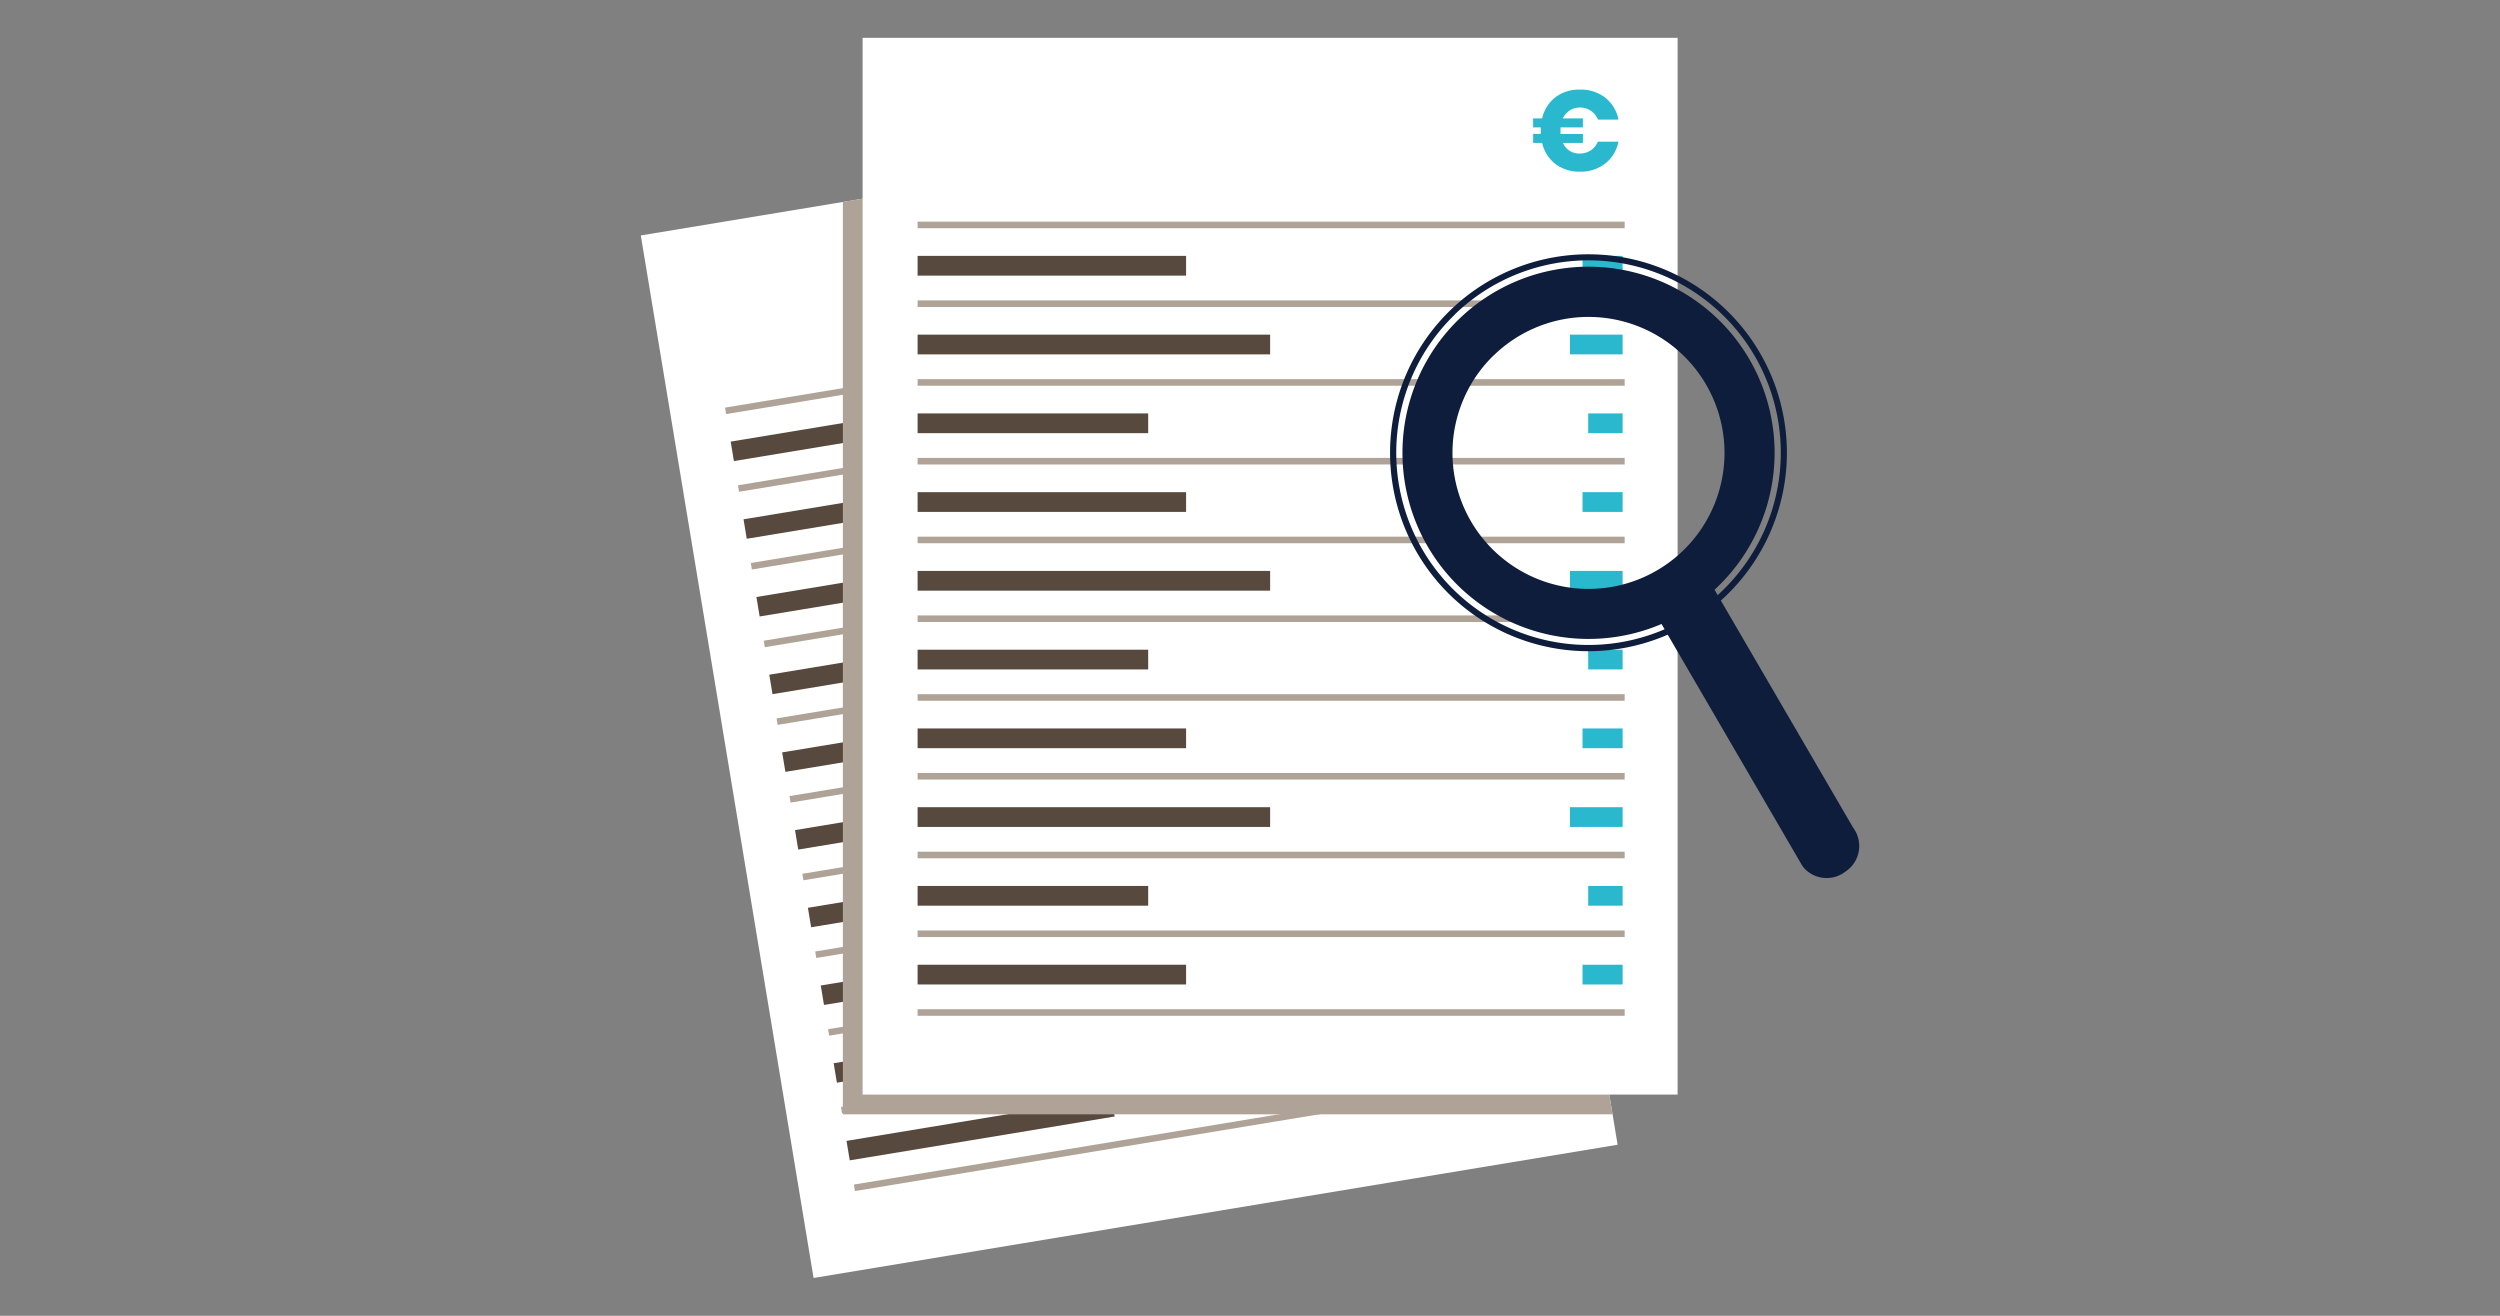 <svg xmlns="http://www.w3.org/2000/svg" viewBox="0 0 760 400"><rect x="0" y="0" width="760" height="400" fill="#808080" stroke="none"/><defs><style>.cls-1{fill:none;}.cls-2{fill:#fff;}.cls-3{fill:#afa398;}.cls-4{fill:#58493e;}.cls-5{fill:#29b8ce;}.cls-6{fill:#0d1d3b;}</style></defs><g id="Livello_2" data-name="Livello 2"><g id="Livello_1-2" data-name="Livello 1"><rect class="cls-1" width="760" height="400"/><rect class="cls-2" x="219.4" y="49.15" width="247.76" height="321.25" transform="translate(-29.68 58.96) rotate(-9.41)"/><rect class="cls-3" x="219.14" y="106.37" width="214.96" height="2" transform="translate(-13.14 54.72) rotate(-9.39)"/><rect class="cls-3" x="223.06" y="129.99" width="214.95" height="2" transform="translate(-16.94 55.67) rotate(-9.39)"/><rect class="cls-3" x="226.97" y="153.61" width="214.96" height="2" transform="translate(-20.74 56.63) rotate(-9.39)"/><rect class="cls-3" x="230.89" y="177.23" width="214.96" height="2" transform="translate(-24.54 57.59) rotate(-9.39)"/><rect class="cls-3" x="234.8" y="200.85" width="214.96" height="2" transform="translate(-28.34 58.54) rotate(-9.39)"/><rect class="cls-3" x="238.72" y="224.47" width="214.95" height="2" transform="translate(-32.14 59.5) rotate(-9.39)"/><rect class="cls-3" x="242.63" y="248.09" width="214.96" height="2" transform="translate(-35.94 60.45) rotate(-9.39)"/><rect class="cls-3" x="246.55" y="271.71" width="214.96" height="2" transform="translate(-39.75 61.41) rotate(-9.39)"/><rect class="cls-3" x="250.46" y="295.33" width="214.96" height="2" transform="translate(-43.55 62.36) rotate(-9.39)"/><rect class="cls-3" x="254.38" y="318.95" width="214.95" height="2" transform="translate(-47.35 63.32) rotate(-9.39)"/><rect class="cls-3" x="258.29" y="342.57" width="214.96" height="2" transform="translate(-51.15 64.27) rotate(-9.39)"/><rect class="cls-4" x="222.07" y="127.52" width="81.62" height="6" transform="translate(-17.79 44.71) rotate(-9.4)"/><rect class="cls-4" x="225.81" y="149.05" width="107.17" height="6" transform="translate(-21.09 47.7) rotate(-9.4)"/><rect class="cls-4" x="229.98" y="175.7" width="70.1" height="6" transform="translate(-25.64 45.71) rotate(-9.4)"/><rect class="cls-4" x="233.81" y="198.38" width="81.62" height="6" transform="translate(-29.21 47.58) rotate(-9.4)"/><rect class="cls-4" x="237.56" y="219.91" width="107.17" height="6" transform="translate(-32.51 50.57) rotate(-9.4)"/><rect class="cls-4" x="241.72" y="246.56" width="70.1" height="6" transform="translate(-37.06 48.58) rotate(-9.4)"/><rect class="cls-4" x="245.56" y="269.24" width="81.62" height="6" transform="translate(-40.63 50.45) rotate(-9.4)"/><rect class="cls-4" x="249.3" y="290.77" width="107.17" height="6" transform="translate(-43.93 53.44) rotate(-9.4)"/><rect class="cls-4" x="253.47" y="317.43" width="70.1" height="6" transform="translate(-48.48 51.45) rotate(-9.4)"/><rect class="cls-4" x="257.31" y="340.1" width="81.62" height="6" transform="translate(-52.06 53.32) rotate(-9.4)"/><rect class="cls-5" x="421.96" y="100.14" width="12.19" height="6" transform="translate(-11.1 71.33) rotate(-9.4)"/><rect class="cls-5" x="422.08" y="124.07" width="16.01" height="6" transform="translate(-14.98 71.98) rotate(-9.4)"/><rect class="cls-5" x="431.5" y="147.24" width="10.47" height="6" transform="translate(-18.68 73.38) rotate(-9.4)"/><rect class="cls-5" x="433.7" y="171" width="12.19" height="6" transform="translate(-22.52 74.2) rotate(-9.4)"/><rect class="cls-5" x="433.83" y="194.93" width="16" height="6" transform="translate(-26.4 74.85) rotate(-9.4)"/><rect class="cls-5" x="443.24" y="218.1" width="10.47" height="6" transform="translate(-30.1 76.25) rotate(-9.4)"/><rect class="cls-5" x="445.45" y="241.86" width="12.19" height="6" transform="translate(-33.94 77.07) rotate(-9.4)"/><rect class="cls-5" x="445.58" y="265.79" width="16" height="6" transform="translate(-37.82 77.73) rotate(-9.4)"/><rect class="cls-5" x="454.99" y="288.96" width="10.47" height="6" transform="translate(-41.52 79.12) rotate(-9.4)"/><rect class="cls-5" x="457.2" y="312.72" width="12.19" height="6" transform="translate(-45.36 79.94) rotate(-9.4)"/><path class="cls-5" d="M418.78,69.11a5.77,5.77,0,0,0,1.67-3l6.15-1a11.11,11.11,0,0,1-2.81,7.19A11.94,11.94,0,0,1,416.58,76a11.81,11.81,0,0,1-7.75-1.11,11.22,11.22,0,0,1-5-5.62l-2.7.45-.45-2.7,2.29-.38c-.06-.23-.13-.55-.2-1a9.38,9.38,0,0,1-.12-1l-2.29.38-.45-2.7,2.7-.45a11.32,11.32,0,0,1,2.93-7,13.2,13.2,0,0,1,15-2.38,11.11,11.11,0,0,1,5,5.92l-6.15,1a5.72,5.72,0,0,0-2.54-2.29,5.9,5.9,0,0,0-3.52-.39,5.42,5.42,0,0,0-2.85,1.35,5.66,5.66,0,0,0-1.63,2.72l6-1,.45,2.69-6.7,1.11a8,8,0,0,0,.13,1c.07.45.14.78.19,1l6.7-1.11.45,2.7-6,1a5.59,5.59,0,0,0,2.4,2,5.44,5.44,0,0,0,3.11.34A6,6,0,0,0,418.78,69.11Z"/><polygon class="cls-3" points="256.23 61.39 256.23 338.76 490.23 338.76 439.22 31.05 256.23 61.39"/><rect class="cls-2" x="262.23" y="11.5" width="247.76" height="321.25"/><rect class="cls-3" x="278.95" y="67.38" width="214.95" height="2"/><rect class="cls-3" x="278.95" y="91.32" width="214.95" height="2"/><rect class="cls-3" x="278.95" y="115.26" width="214.95" height="2"/><rect class="cls-3" x="278.95" y="139.2" width="214.95" height="2"/><rect class="cls-3" x="278.95" y="163.15" width="214.95" height="2"/><rect class="cls-3" x="278.95" y="187.09" width="214.95" height="2"/><rect class="cls-3" x="278.95" y="211.03" width="214.95" height="2"/><rect class="cls-3" x="278.95" y="234.98" width="214.95" height="2"/><rect class="cls-3" x="278.95" y="258.92" width="214.95" height="2"/><rect class="cls-3" x="278.95" y="282.86" width="214.95" height="2"/><rect class="cls-3" x="278.95" y="306.8" width="214.95" height="2"/><rect class="cls-4" x="278.95" y="77.79" width="81.62" height="6"/><rect class="cls-4" x="278.95" y="101.73" width="107.17" height="6"/><rect class="cls-4" x="278.95" y="125.68" width="70.1" height="6"/><rect class="cls-4" x="278.95" y="149.62" width="81.62" height="6"/><rect class="cls-4" x="278.95" y="173.56" width="107.17" height="6"/><rect class="cls-4" x="278.95" y="197.51" width="70.1" height="6"/><rect class="cls-4" x="278.95" y="221.45" width="81.62" height="6"/><rect class="cls-4" x="278.95" y="245.39" width="107.17" height="6"/><rect class="cls-4" x="278.95" y="269.33" width="70.1" height="6"/><rect class="cls-4" x="278.95" y="293.28" width="81.62" height="6"/><rect class="cls-5" x="481.09" y="77.79" width="12.19" height="6"/><rect class="cls-5" x="477.27" y="101.73" width="16.01" height="6"/><rect class="cls-5" x="482.81" y="125.68" width="10.47" height="6"/><rect class="cls-5" x="481.09" y="149.62" width="12.19" height="6"/><rect class="cls-5" x="477.27" y="173.56" width="16.01" height="6"/><rect class="cls-5" x="482.81" y="197.51" width="10.47" height="6"/><rect class="cls-5" x="481.09" y="221.45" width="12.19" height="6"/><rect class="cls-5" x="477.27" y="245.39" width="16.01" height="6"/><rect class="cls-5" x="482.81" y="269.33" width="10.47" height="6"/><rect class="cls-5" x="481.09" y="293.28" width="12.19" height="6"/><path class="cls-5" d="M483.6,45.7a5.71,5.71,0,0,0,2.13-2.63H492A11.09,11.09,0,0,1,488,49.7a12,12,0,0,1-7.73,2.48,11.8,11.8,0,0,1-7.46-2.36,11.24,11.24,0,0,1-4-6.37h-2.74V40.72h2.32c0-.23,0-.57,0-1s0-.76,0-1h-2.32V36h2.74a11.28,11.28,0,0,1,4-6.41,11.79,11.79,0,0,1,7.46-2.35A12.06,12.06,0,0,1,488,29.7,11.05,11.05,0,0,1,492,36.35h-6.23a5.69,5.69,0,0,0-2.13-2.66,5.92,5.92,0,0,0-3.41-1,5.5,5.5,0,0,0-3,.86A5.72,5.72,0,0,0,475.1,36h6.1v2.73h-6.79a7.72,7.72,0,0,0,0,1,8.26,8.26,0,0,0,0,1h6.79v2.73h-6.06a5.51,5.51,0,0,0,2,2.37,5.4,5.4,0,0,0,3,.85A5.92,5.92,0,0,0,483.6,45.7Z"/><g id="handle"><path class="cls-6" d="M501.29,180.53l47.43,81.52a8.31,8.31,0,0,0,11.62,1.77h0a8.31,8.31,0,0,0,1.77-11.62l-47.43-81.53Z"/><path class="cls-6" d="M547.86,263.13l-47.64-81.81a1.34,1.34,0,0,1,.28-1.87l13.38-9.85a1.33,1.33,0,0,1,1.87.28l47.65,81.81a9.29,9.29,0,0,1-2,13l-.58.42a9.29,9.29,0,0,1-12.18-1A8.09,8.09,0,0,1,547.86,263.13Zm-44.7-82.32L550,261.55a6.62,6.62,0,0,0,9.25,1.4l.58-.42a6.62,6.62,0,0,0,1.41-9.25l-46.86-80.74Z"/></g><path class="cls-6" d="M442.16,176.92a56.58,56.58,0,1,0,1.47-80A56.65,56.65,0,0,0,442.16,176.92Zm12.06-69a41.34,41.34,0,1,1-1.08,58.45A41.34,41.34,0,0,1,454.22,107.89Z"/><path class="cls-6" d="M439.46,179.52A60.33,60.33,0,1,0,441,94.21,60.4,60.4,0,0,0,439.46,179.52Zm2.87-84a58.46,58.46,0,1,1-1.52,82.66A58.46,58.46,0,0,1,442.33,95.56Z"/></g></g></svg>